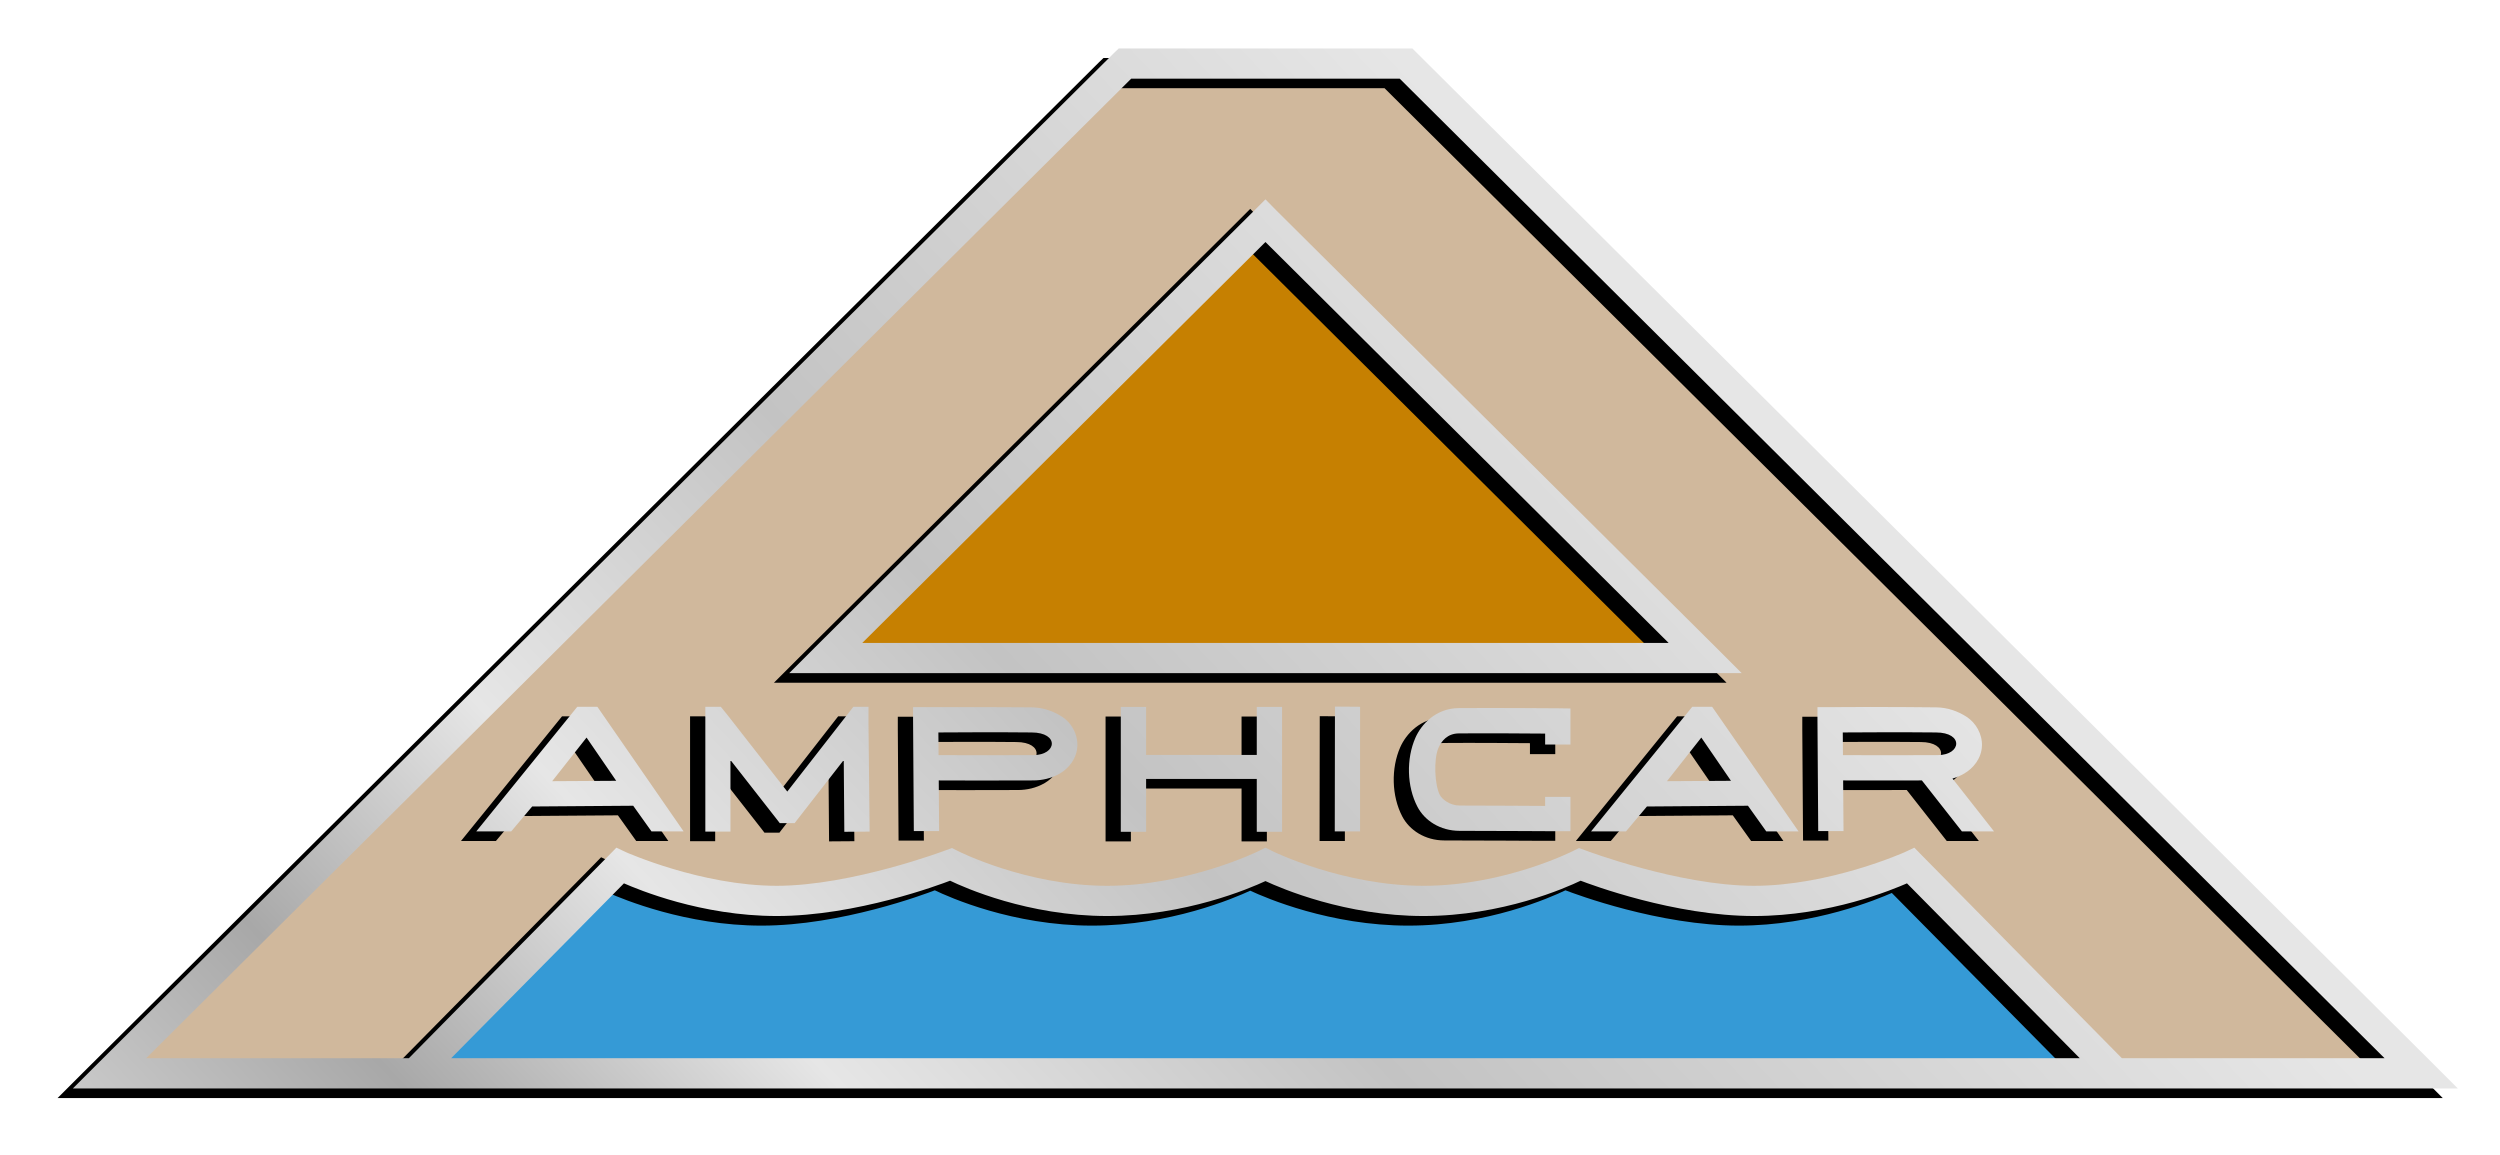 <?xml version="1.0" encoding="UTF-8" standalone="no"?>
<!-- Created with Inkscape (http://www.inkscape.org/) -->

<svg
   xmlns:dc="http://purl.org/dc/elements/1.1/"
   xmlns:cc="http://creativecommons.org/ns#"
   xmlns:rdf="http://www.w3.org/1999/02/22-rdf-syntax-ns#"
   xmlns:svg="http://www.w3.org/2000/svg"
   xmlns="http://www.w3.org/2000/svg"
   xmlns:xlink="http://www.w3.org/1999/xlink"
   xmlns:sodipodi="http://sodipodi.sourceforge.net/DTD/sodipodi-0.dtd"
   xmlns:inkscape="http://www.inkscape.org/namespaces/inkscape"
   width="761.115"
   height="351.644"
   id="svg4025"
   version="1.1"
   inkscape:version="0.48.0 r9654"
   sodipodi:docname="Neues Dokument 5">
  <defs
     id="defs4027">
    <filter
       color-interpolation-filters="sRGB"
       inkscape:collect="always"
       id="filter3969">
      <feGaussianBlur
         inkscape:collect="always"
         stdDeviation="2.834"
         id="feGaussianBlur3971" />
    </filter>
    <linearGradient
       inkscape:collect="always"
       xlink:href="#linearGradient3977"
       id="linearGradient3983"
       x1="89.637"
       y1="973.025"
       x2="316.59"
       y2="758.647"
       gradientUnits="userSpaceOnUse" />
    <linearGradient
       id="linearGradient3977">
      <stop
         style="stop-color:#e6e6e6;stop-opacity:1;"
         offset="0"
         id="stop3979" />
      <stop
         id="stop3989"
         offset="0.241"
         style="stop-color:#a8a8a8;stop-opacity:1;" />
      <stop
         id="stop3987"
         offset="0.409"
         style="stop-color:#e6e6e6;stop-opacity:1;" />
      <stop
         id="stop3985"
         offset="0.627"
         style="stop-color:#c3c3c3;stop-opacity:1;" />
      <stop
         style="stop-color:#e6e6e6;stop-opacity:1;"
         offset="1"
         id="stop3981" />
    </linearGradient>
    <linearGradient
       y2="758.647"
       x2="316.59"
       y1="973.025"
       x1="89.637"
       gradientUnits="userSpaceOnUse"
       id="linearGradient4023"
       xlink:href="#linearGradient3977"
       inkscape:collect="always" />
    <linearGradient
       inkscape:collect="always"
       xlink:href="#linearGradient3977"
       id="linearGradient4071"
       gradientUnits="userSpaceOnUse"
       x1="89.637"
       y1="973.025"
       x2="316.59"
       y2="758.647"
       gradientTransform="matrix(1.84,0,0,1.84,-48.769,-950.366)" />
    <linearGradient
       inkscape:collect="always"
       xlink:href="#linearGradient3977"
       id="linearGradient4088"
       gradientUnits="userSpaceOnUse"
       gradientTransform="matrix(1.84,0,0,1.84,-48.769,-950.366)"
       x1="89.637"
       y1="973.025"
       x2="316.59"
       y2="758.647" />
  </defs>
  <sodipodi:namedview
     id="base"
     pagecolor="#ffffff"
     bordercolor="#666666"
     borderopacity="1.0"
     inkscape:pageopacity="0.0"
     inkscape:pageshadow="2"
     inkscape:zoom="1.0683962"
     inkscape:cx="380.55771"
     inkscape:cy="175.82195"
     inkscape:document-units="px"
     inkscape:current-layer="layer1"
     showgrid="false"
     fit-margin-top="5"
     fit-margin-left="5"
     fit-margin-right="5"
     fit-margin-bottom="5"
     inkscape:window-width="1280"
     inkscape:window-height="1005"
     inkscape:window-x="-4"
     inkscape:window-y="-4"
     inkscape:window-maximized="1" />
  <g
     inkscape:label="Ebene 1"
     inkscape:groupmode="layer"
     id="layer1"
     transform="translate(-7.521,-322.458)">
    <g
       id="g4081">
      <path
         inkscape:connector-curvature="0"
         id="path3919"
         d="m 350.066,342.144 84.583,-0.926 307.632,307.531 -701.118,0 z"
         style="fill:#d0b89c;fill-opacity:1;stroke:none" />
      <path
         inkscape:connector-curvature="0"
         id="path3975"
         d="m 135.897,648.749 59.809,-62.865 45.402,11.787 55.007,-10.914 51.951,10.477 45.839,-10.477 49.331,10.041 44.966,-11.351 50.205,12.224 51.514,-11.351 61.119,62.865 z"
         style="fill:#359ad6;fill-opacity:1;stroke:none" />
      <path
         inkscape:connector-curvature="0"
         id="path3973"
         d="M 259.007,522.146 392.595,390.304 526.183,523.456 z"
         style="fill:#c68001;fill-opacity:1;stroke:none" />
      <path
         transform="matrix(1.84,0,0,1.84,-47.833,-955.046)"
         inkscape:connector-curvature="0"
         style="font-size:medium;font-style:normal;font-variant:normal;font-weight:normal;font-stretch:normal;text-indent:0;text-align:start;text-decoration:none;line-height:normal;letter-spacing:normal;word-spacing:normal;text-transform:none;direction:ltr;block-progression:tb;writing-mode:lr-tb;text-anchor:start;baseline-shift:baseline;color:#000000;fill:#000000;fill-opacity:1;stroke:none;stroke-width:4.8;marker:none;visibility:visible;display:inline;overflow:visible;filter:url(#filter3969);enable-background:accumulate;font-family:Sans;-inkscape-font-specification:Sans"
         d="m 212.668,703.888 -0.75,0.719 -168.031,167.094 -4.281,4.281 6.062,0 382.563,0 6.031,0 -4.281,-4.281 -168,-167.094 -0.719,-0.719 -1.031,0 -46.531,0 -1.031,0 z m 2.062,5 44.438,0 162.969,162.094 -43.469,0 -33.125,-33.594 -1.219,-1.25 -1.594,0.75 c 0,0 -12.43,5.562 -24.906,5.562 -12.447,0 -27.969,-5.875 -27.969,-5.875 l -1.031,-0.375 -1,0.5 c 0,0 -11.332,5.75 -24.719,5.75 -13.387,0 -25.031,-5.75 -25.031,-5.75 l -1.125,-0.562 -1.125,0.562 c 0,0 -11.675,5.75 -25.062,5.75 -13.387,0 -24.688,-5.75 -24.688,-5.75 l -1,-0.5 -1.031,0.375 c 0,0 -15.521,5.875 -27.969,5.875 -12.476,0 -24.938,-5.562 -24.938,-5.562 l -1.594,-0.75 -1.219,1.25 -33.125,33.594 -43.469,0 163,-162.094 z m 22.219,19.969 -1.781,1.781 -72.75,72.344 -4.281,4.281 6.031,0 145.531,0 6.062,0 -4.281,-4.281 -72.781,-72.344 -1.75,-1.781 z m 0,7.062 66.719,66.344 -133.438,0 66.719,-66.344 z m 11.5,76.875 -0.031,20.656 4.188,0 0,-20.625 -4.156,-0.031 z m -125.375,0.031 -16.719,20.625 5.781,0 3.469,-4.125 16.719,-0.125 3.031,4.25 5.312,0 -14.25,-20.594 -0.062,-0.031 -3.281,0 z m 21.188,0 0,2.781 0,17.875 4.156,0 0,-11.844 7.75,9.906 0.406,0.531 2.469,0 0.406,-0.531 7.719,-9.906 0.094,11.875 4.188,-0.031 -0.188,-17.812 0,-2.844 -2.5,0 -1.219,1.562 -9.719,12.469 -9.812,-12.562 -1.188,-1.469 -2.562,0 z m 163.312,0 -16.75,20.625 5.781,0 3.469,-4.125 16.719,-0.125 3.031,4.25 5.344,0 -14.281,-20.594 -0.062,-0.031 -3.25,0 z m -94.562,0.031 0,20.656 4.188,0 0,-8.75 18.312,0 0,8.75 4.188,0 0,-20.656 -4.188,0 0,7.938 -18.312,0 0,-7.938 -4.188,0 z m 124.062,0 c -3.677,4.5e-4 -6.688,0.031 -6.688,0.031 l -2.094,0 0,2.125 0.125,18.375 4.188,0 -0.062,-8.375 c 1.839,0.007 8.057,0.018 13.031,0 l 6.625,8.438 5.312,0 -6.875,-8.75 c 0.67,-0.186 1.318,-0.465 1.969,-0.844 1.44,-0.839 2.829,-2.462 2.906,-4.562 0.073,-1.978 -1.02,-3.807 -2.5,-4.781 -1.48,-0.974 -3.233,-1.575 -5.094,-1.594 -2.804,-0.028 -7.167,-0.063 -10.844,-0.062 z m -158.438,0.031 0,2.125 0.125,18.375 4.188,0 -0.062,-8.375 c 2.162,0.008 10.655,0.041 15.688,0 1.394,-0.011 2.935,-0.318 4.375,-1.156 1.44,-0.839 2.798,-2.462 2.875,-4.562 0.073,-1.978 -0.989,-3.807 -2.469,-4.781 -1.48,-0.974 -3.233,-1.575 -5.094,-1.594 -5.608,-0.057 -17.531,-0.031 -17.531,-0.031 l -2.094,0 z m 90.281,0.156 c -3.788,0.037 -6.189,2.699 -7.156,4.906 -1.523,3.475 -1.434,8.044 0.344,11.438 1.174,2.241 3.726,3.968 6.969,3.969 5.406,0.002 16.219,0.062 16.219,0.062 l 2.125,0 0,-2.094 0,-3.594 -4.188,0 0,1.5 c -2.192,-0.011 -9.422,-0.061 -14.156,-0.062 -1.628,-5.9e-4 -2.909,-1.068 -3.25,-1.719 -0.907,-1.73 -1.049,-5.989 -0.25,-7.812 0.498,-1.136 1.466,-2.388 3.375,-2.406 4.625,-0.045 12.079,0.016 14.281,0.031 l 0,1.812 4.188,0 0,-3.906 0,-2.062 -2.094,-0.031 c 0,0 -11.014,-0.084 -16.406,-0.031 z m -79.375,4 c 2.949,-0.008 6.233,0.007 8.688,0.031 4.653,0.004 4.219,3.739 0.312,3.75 -4.984,0.041 -13.565,0.008 -15.688,0 l -0.031,-3.75 c 1.14,0.006 3.77,-0.023 6.719,-0.031 z m 149.656,0 c 2.949,-0.008 6.233,0.007 8.688,0.031 4.653,0.004 4.219,3.739 0.312,3.75 -4.984,0.041 -13.565,0.008 -15.688,0 l -0.031,-3.75 c 1.14,0.006 3.77,-0.024 6.719,-0.031 z m -214.594,0.875 4.906,7.156 -10.594,0.062 5.688,-7.219 z m 184.469,0 4.906,7.156 -10.594,0.062 5.688,-7.219 z m -124.312,23.688 c 2.358,1.135 12.882,5.844 26,5.844 12.909,0 23.536,-4.55 26.188,-5.781 2.651,1.232 13.247,5.781 26.156,5.781 13.073,0 23.591,-4.687 26,-5.844 1.593,0.61 15.516,5.844 28.719,5.844 12.497,0 22.972,-4.401 25.281,-5.406 l 28.594,28.938 -269.5,0 28.594,-28.938 c 2.309,1.006 12.784,5.406 25.281,5.406 13.2,0 27.091,-5.232 28.688,-5.844 z"
         id="path3951" />
      <path
         inkscape:connector-curvature="0"
         id="path3011"
         d="m 348.111,337.21 -1.38,1.322 -309.145,307.42 -7.877,7.877 11.154,0 703.84,0 11.096,0 -7.877,-7.877 -309.087,-307.42 -1.322,-1.322 -1.897,0 -85.608,0 -1.897,0 z m 3.795,9.199 81.756,0 299.831,298.221 -79.974,0 -60.944,-61.806 -2.242,-2.3 -2.932,1.38 c 0,0 -22.869,10.234 -45.823,10.234 -22.901,0 -51.457,-10.809 -51.457,-10.809 l -1.897,-0.69 -1.84,0.92 c 0,0 -20.848,10.579 -45.478,10.579 -24.63,0 -46.053,-10.579 -46.053,-10.579 l -2.07,-1.035 -2.07,1.035 c 0,0 -21.48,10.579 -46.11,10.579 -24.63,0 -45.42,-10.579 -45.42,-10.579 l -1.84,-0.92 -1.897,0.69 c 0,0 -28.556,10.809 -51.457,10.809 -22.954,0 -45.88,-10.234 -45.88,-10.234 l -2.932,-1.38 -2.242,2.3 -60.944,61.806 -79.974,0 L 351.906,346.409 z m 40.878,36.739 -3.277,3.277 -133.846,133.098 -7.877,7.877 11.096,0 267.749,0 11.154,0 -7.877,-7.877 -133.903,-133.098 -3.22,-3.277 z m 0,12.994 122.749,122.06 -245.499,0 122.749,-122.06 z m 21.158,141.435 -0.057,38.003 7.704,0 0,-37.946 -7.647,-0.058 z m -230.665,0.057 -30.759,37.946 10.636,0 6.382,-7.589 30.759,-0.23 5.577,7.819 9.774,0 -26.217,-37.888 -0.115,-0.057 -6.037,0 z m 38.981,0 0,5.117 0,32.886 7.647,0 0,-21.79 14.258,18.226 0.747,0.977 4.542,0 0.747,-0.977 14.201,-18.226 0.172,21.848 7.704,-0.057 -0.345,-32.772 0,-5.232 -4.6,0 -2.242,2.875 -17.881,22.94 -18.053,-23.113 -2.185,-2.702 -4.715,0 z m 300.463,0 -30.817,37.946 10.636,0 6.382,-7.589 30.759,-0.23 5.577,7.819 9.831,0 -26.275,-37.888 -0.115,-0.057 -5.979,0 z m -173.977,0.057 0,38.003 7.704,0 0,-16.098 33.691,0 0,16.098 7.704,0 0,-38.003 -7.704,0 0,14.603 -33.691,0 0,-14.603 -7.704,0 z m 228.251,0 c -6.765,8.3e-4 -12.304,0.057 -12.304,0.057 l -3.852,0 0,3.91 0.23,33.806 7.704,0 -0.115,-15.408 c 3.384,0.013 14.823,0.033 23.975,0 l 12.189,15.523 9.774,0 -12.649,-16.098 c 1.233,-0.343 2.424,-0.855 3.622,-1.552 2.649,-1.543 5.205,-4.529 5.347,-8.394 0.134,-3.638 -1.876,-7.005 -4.6,-8.797 -2.723,-1.792 -5.948,-2.898 -9.371,-2.932 -5.159,-0.052 -13.186,-0.116 -19.95,-0.115 z m -291.494,0.057 0,3.91 0.23,33.806 7.704,0 -0.115,-15.408 c 3.978,0.015 19.604,0.076 28.862,0 2.565,-0.021 5.4,-0.584 8.049,-2.127 2.649,-1.543 5.148,-4.529 5.289,-8.394 0.134,-3.638 -1.819,-7.005 -4.542,-8.797 -2.723,-1.792 -5.948,-2.898 -9.372,-2.932 -10.317,-0.104 -32.254,-0.057 -32.254,-0.057 l -3.852,0 z m 166.1,0.288 c -6.969,0.068 -11.387,4.966 -13.166,9.027 -2.802,6.393 -2.639,14.799 0.632,21.043 2.16,4.122 6.855,7.3 12.821,7.302 9.947,0.004 29.839,0.115 29.839,0.115 l 3.91,0 0,-3.852 0,-6.612 -7.704,0 0,2.76 c -4.033,-0.021 -17.335,-0.112 -26.045,-0.115 -2.994,-10e-4 -5.352,-1.964 -5.979,-3.162 -1.668,-3.183 -1.93,-11.019 -0.46,-14.373 0.916,-2.091 2.697,-4.393 6.209,-4.427 8.51,-0.083 22.222,0.03 26.275,0.057 l 0,3.335 7.704,0 0,-7.187 0,-3.795 -3.852,-0.057 c 0,0 -20.264,-0.154 -30.184,-0.057 z m -146.034,7.359 c 5.425,-0.015 11.467,0.013 15.983,0.057 8.561,0.007 7.762,6.879 0.575,6.899 -9.169,0.075 -24.956,0.015 -28.862,0 l -0.057,-6.899 c 2.097,0.011 6.936,-0.043 12.361,-0.057 z m 275.338,0 c 5.425,-0.015 11.467,0.013 15.983,0.057 8.561,0.007 7.762,6.879 0.575,6.899 -9.169,0.075 -24.956,0.015 -28.862,0 l -0.057,-6.899 c 2.097,0.011 6.936,-0.043 12.361,-0.057 z m -394.811,1.61 9.027,13.166 -19.49,0.115 10.464,-13.281 z m 339.386,0 9.027,13.166 -19.49,0.115 10.464,-13.281 z m -228.711,43.58 c 4.338,2.088 23.7,10.751 47.835,10.751 23.75,0 43.302,-8.37 48.18,-10.636 4.878,2.266 24.372,10.636 48.122,10.636 24.052,0 43.404,-8.623 47.835,-10.751 2.93,1.123 28.547,10.751 52.837,10.751 22.992,0 42.264,-8.096 46.513,-9.946 l 52.607,53.239 -495.827,0 52.607,-53.239 c 4.248,1.85 23.521,9.946 46.513,9.946 24.285,0 49.842,-9.625 52.779,-10.751 z"
         style="font-size:medium;font-style:normal;font-variant:normal;font-weight:normal;font-stretch:normal;text-indent:0;text-align:start;text-decoration:none;line-height:normal;letter-spacing:normal;word-spacing:normal;text-transform:none;direction:ltr;block-progression:tb;writing-mode:lr-tb;text-anchor:start;baseline-shift:baseline;color:#000000;fill:url(#linearGradient4088);fill-opacity:1;stroke:none;stroke-width:4.8;marker:none;visibility:visible;display:inline;overflow:visible;enable-background:accumulate;font-family:Sans;-inkscape-font-specification:Sans" />
    </g>
  </g>
</svg>
